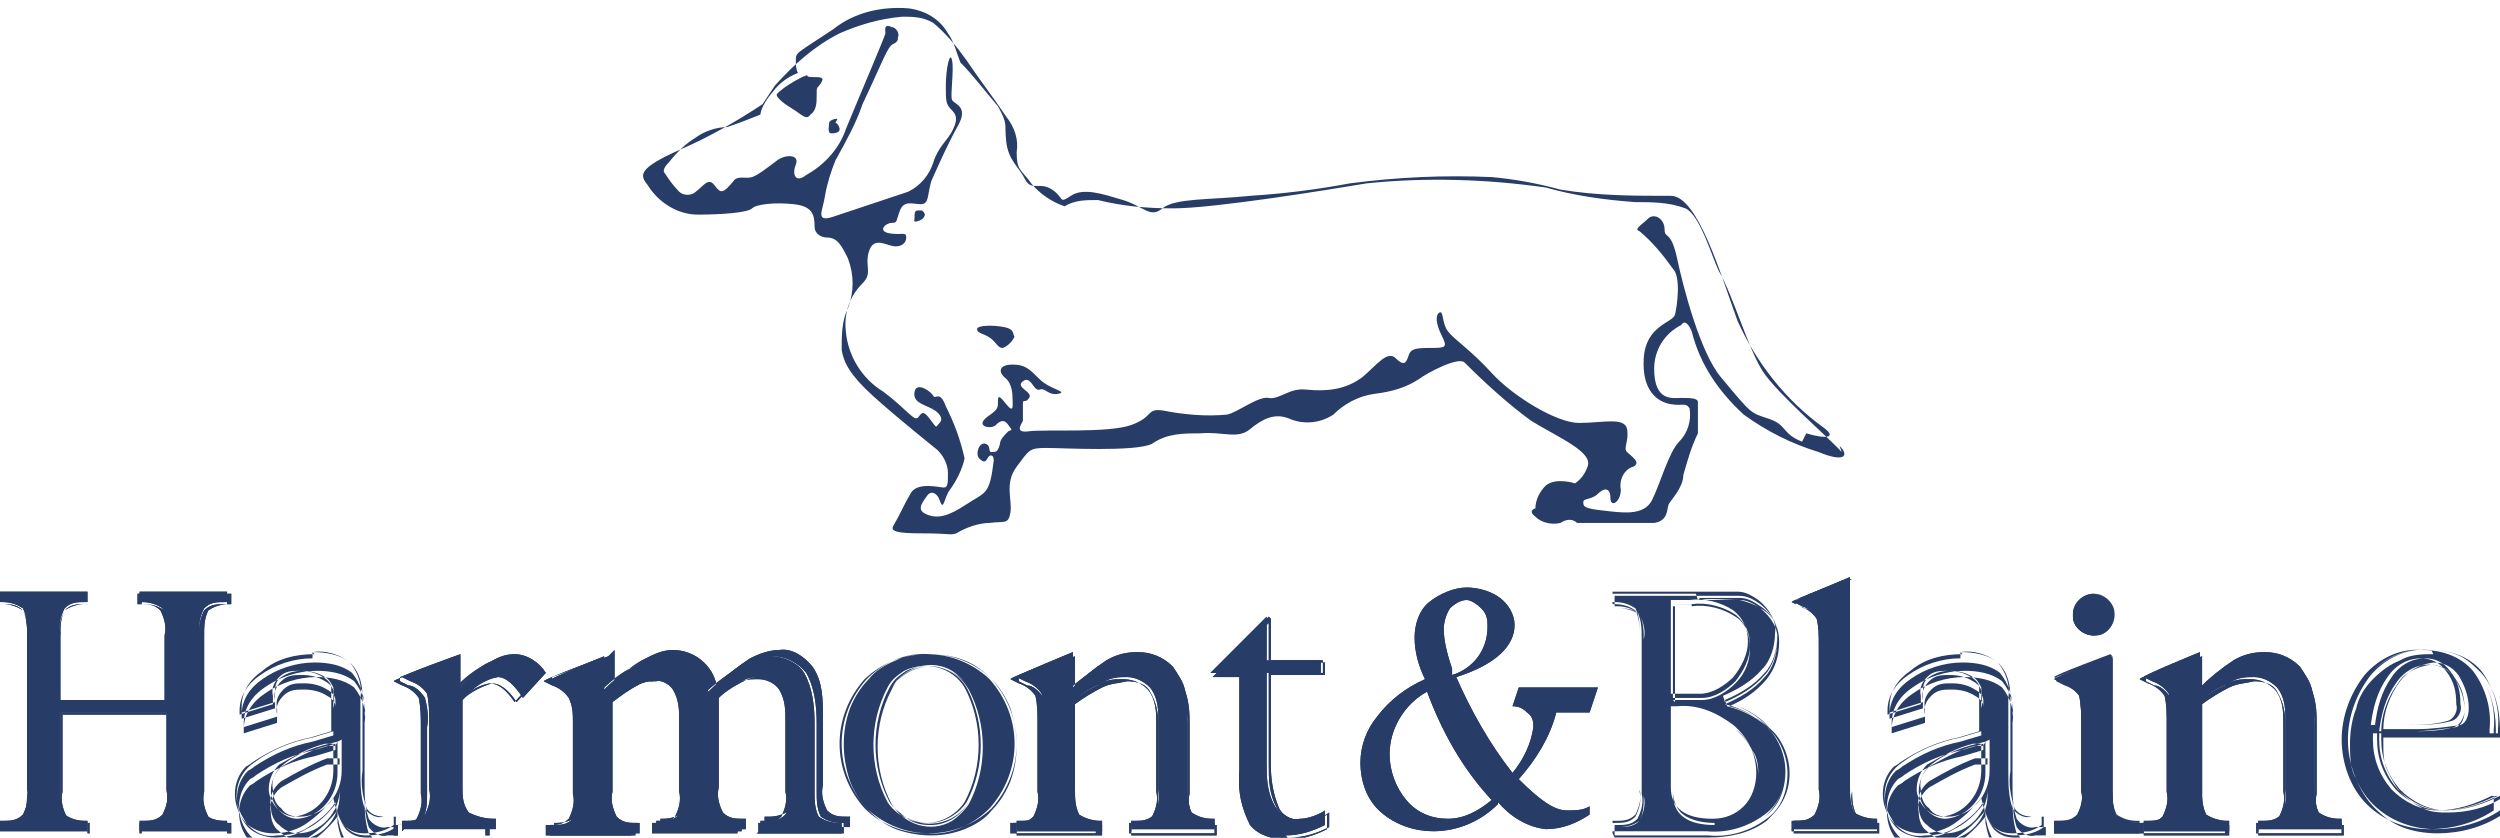 <?xml version="1.0" encoding="UTF-8"?> <svg xmlns="http://www.w3.org/2000/svg" id="Capa_2" data-name="Capa 2" viewBox="0 0 120 40.2"><defs><style> .cls-1, .cls-2 { fill: #273c66; } .cls-2 { fill-rule: evenodd; } </style></defs><g id="Capa_1-2" data-name="Capa 1"><g><path id="Trazado_641" data-name="Trazado 641" class="cls-1" d="m6.7,39.9v-.5h.1c.4,0,.7,0,1-.3.2-.4.3-.8.2-1.2v-3.7H2.9v3.7c0,.4,0,.8.2,1.2.3.2.6.3,1,.3h.1v.5H0v-.5h.1c.4,0,.7,0,1-.3.2-.4.3-.8.2-1.2v-7.5c0-.4,0-.8-.2-1.2-.3-.2-.6-.3-1-.3H0v-.5h4.2v.5h-.1c-.4,0-.7,0-1,.3-.2.4-.3.8-.2,1.2v3.2h5.1v-3.2c0-.4,0-.8-.2-1.2-.3-.2-.6-.3-1-.3h-.1v-.5h4.2v.5h-.1c-.4,0-.7,0-1,.3-.2.4-.3.8-.2,1.2v7.5c0,.4,0,.8.2,1.2.3.2.6.3,1,.3h.1v.5h-4.2Z"></path><path id="Trazado_642" data-name="Trazado 642" class="cls-1" d="m10.9,28.5h-4.3v.5h.1c.4,0,.7,0,1,.3.2.4.3.8.2,1.2v3.2H2.9v-3.2c0-.4,0-.8.2-1.2.3-.2.6-.3,1-.3h.1v-.5H0v.5h.1c.4,0,.7,0,1,.3.2.4.3.8.2,1.2v7.5c0,.4,0,.8-.2,1.2-.3.2-.6.3-1,.3H0v.5h4.3v-.5h-.1c-.4,0-.7,0-1-.3-.2-.4-.3-.8-.2-1.2v-3.7h5.1v3.7c0,.4,0,.8-.2,1.2-.3.2-.6.3-1,.3h-.1v.5h4.3v-.5h-.1c-.4,0-.7,0-1-.3-.2-.4-.3-.8-.2-1.2v-7.5c0-.4,0-.8.2-1.2.3-.2.6-.3,1-.3h.1v-.5h0Zm0,0v.5h-.1c-.4,0-.7,0-1,.3-.2.4-.3.8-.2,1.2v7.5c0,.4,0,.8.2,1.2.3.2.7.3,1,.3h.1v.5h-4.2v-.5h.1c.4,0,.7,0,1-.3.2-.4.3-.8.2-1.2v-3.8H2.9v3.8c0,.4,0,.8.2,1.2.3.2.6.3,1,.3h.1v.5H0v-.5h.1c.4,0,.7,0,1-.3.2-.4.3-.8.2-1.2v-7.5c0-.4,0-.8-.2-1.2-.3-.2-.6-.3-1-.3H0v-.5h4.2v.5h-.1c-.4,0-.7,0-1,.3-.2.4-.3.8-.2,1.2v3.2h5.2v-3.2c0-.4,0-.8-.2-1.2-.3-.2-.6-.3-1-.3h-.1v-.5h4.2Z"></path><path id="Trazado_643" data-name="Trazado 643" class="cls-1" d="m6.7,39.9v-.5h.1c.4,0,.7,0,1-.3.2-.4.3-.8.2-1.2v-3.7H2.9v3.7c0,.4,0,.8.2,1.2.3.2.6.3,1,.3h.1v.5H0v-.5h.1c.4,0,.7,0,1-.3.2-.4.3-.8.2-1.2v-7.5c0-.4,0-.8-.2-1.2-.3-.2-.6-.3-1-.3H0v-.5h4.2v.5h-.1c-.4,0-.7,0-1,.3-.2.4-.3.8-.2,1.2v3.2h5.1v-3.2c0-.4,0-.8-.2-1.2-.3-.2-.6-.3-1-.3h-.1v-.5h4.2v.5h-.1c-.4,0-.7,0-1,.3-.2.4-.3.8-.2,1.2v7.5c0,.4,0,.8.2,1.2.3.2.6.3,1,.3h.1v.5h-4.2Z"></path><path id="Trazado_644" data-name="Trazado 644" class="cls-1" d="m10.9,28.5h-4.3v.5h.1c.4,0,.7,0,1,.3.2.4.3.8.2,1.2v3.2H2.9v-3.2c0-.4,0-.8.2-1.2.3-.2.6-.3,1-.3h.1v-.5H0v.5h.1c.4,0,.7,0,1,.3.2.4.3.8.2,1.2v7.5c0,.4,0,.8-.2,1.2-.3.2-.6.3-1,.3H0v.5h4.3v-.5h-.1c-.4,0-.7,0-1-.3-.2-.4-.3-.8-.2-1.2v-3.7h5.1v3.7c0,.4,0,.8-.2,1.2-.3.2-.6.3-1,.3h-.1v.5h4.3v-.5h-.1c-.4,0-.7,0-1-.3-.2-.4-.3-.8-.2-1.2v-7.5c0-.4,0-.8.2-1.2.3-.2.6-.3,1-.3h.1v-.5h0Zm0,0v.5h-.1c-.4,0-.7,0-1,.3-.2.4-.3.8-.2,1.2v7.5c0,.4,0,.8.2,1.2.3.2.7.3,1,.3h.1v.5h-4.2v-.5h.1c.4,0,.7,0,1-.3.2-.4.3-.8.2-1.2v-3.8H2.9v3.8c0,.4,0,.8.2,1.2.3.2.6.3,1,.3h.1v.5H0v-.5h.1c.4,0,.7,0,1-.3.2-.4.3-.8.2-1.2v-7.5c0-.4,0-.8-.2-1.2-.3-.2-.6-.3-1-.3H0v-.5h4.2v.5h-.1c-.4,0-.7,0-1,.3-.2.4-.3.8-.2,1.2v3.2h5.2v-3.2c0-.4,0-.8-.2-1.2-.3-.2-.6-.3-1-.3h-.1v-.5h4.2Z"></path><path id="Trazado_645" data-name="Trazado 645" class="cls-2" d="m16.2,35.6h0s-.4.1-.4.1c-.8.2-1.6.5-2.2,1-.4.3-.6.8-.5,1.2,0,.3.1.7.4.9.2.3.5.4.9.4,1.1,0,2-1,2-2.2,0,0,0,0,0,0v-1.5h0Zm0,0v1.5c0,1.1-.8,2.1-1.9,2.2,0,0,0,0,0,0-.3,0-.6-.1-.9-.4-.2-.2-.4-.6-.4-.9,0-.5.2-.9.5-1.2.7-.4,1.4-.8,2.2-1h.4Zm-2,3.6c-.3,0-.6-.1-.9-.4-.2-.2-.4-.6-.4-.9,0-.5.2-.9.5-1.2.7-.4,1.4-.8,2.2-1h.4c0-.1,0,1.3,0,1.3,0,1.1-.8,2.1-1.9,2.2,0,0,0,0,0,0m1-7.8h0c-.9,0-1.8.2-2.5.8-.6.4-1,1-1,1.7v.3h0s1.6-.5,1.6-.5h0v-.4c0-.3,0-.6.3-.8.3-.2.6-.3,1-.3.4,0,.8.1,1.1.3.2.1.3.3.4.5,0,.3.1.7,0,1v1.1l-1,.3c-1,.2-2,.6-2.8,1.2-.9.6-1.1,1.8-.5,2.7,0,0,.1.2.2.3.4.4.8.6,1.4.5.5,0,1.1-.1,1.5-.4.5-.3,1-.7,1.3-1.2,0,.4.2.9.5,1.2.3.3.6.4,1,.4.5,0,1-.1,1.4-.4h0v-.5h0c-.2,0-.3,0-.5,0-.4,0-.7-.1-.9-.4-.2-.6-.3-1.2-.2-1.8v-3.5c0-.6-.1-1.2-.6-1.7-.5-.4-1.2-.6-1.8-.5m0,0c.6,0,1.3.1,1.8.5.4.5.6,1.1.5,1.7v3.5c0,.6,0,1.2.2,1.8.2.3.6.5.9.4.2,0,.3,0,.5,0v.4c-.4.3-.9.4-1.4.4-.4,0-.7-.1-1-.4-.3-.4-.4-.8-.5-1.3-.4.5-.8.9-1.4,1.3-.5.3-1,.4-1.5.4-.5,0-1-.2-1.3-.5-.7-.8-.7-2,0-2.7,0,0,.2-.1.3-.2.9-.6,1.8-1,2.8-1.2l1-.3v-1.1c0-.4,0-.7,0-1,0-.2-.2-.4-.4-.5-.3-.2-.7-.3-1.1-.3-.4,0-.7,0-1,.3-.2.2-.4.5-.3.9v.4l-1.6.5v-.2c0-.7.4-1.3,1-1.7.7-.5,1.6-.8,2.5-.8m2.6,8.6c-.4,0-.7-.1-1-.4-.3-.4-.4-.8-.5-1.2-.4.5-.8.9-1.4,1.2-.5.3-1,.4-1.5.4-.5,0-1-.2-1.3-.5-.7-.8-.7-2,0-2.7,0,0,.2-.1.3-.2.9-.6,1.8-1,2.8-1.2l1-.3v-1.1c0-.4,0-.7,0-1,0-.2-.2-.4-.4-.5-.3-.2-.7-.3-1.1-.3-.4,0-.7,0-1,.3-.2.2-.4.5-.3.9v.4l-1.6.5v-.2c0-.7.4-1.3,1-1.7.7-.5,1.6-.8,2.5-.8.6,0,1.3.1,1.8.5.4.5.6,1.1.6,1.7v3.5c0,.6,0,1.2.2,1.8.2.3.6.5.9.4.2,0,.3,0,.5,0h0v.5h0c-.4.3-.9.4-1.4.4m-1.5-1.7h0c-.4.5-.8.9-1.4,1.3-.5.3-1,.4-1.5.4-.5,0-1-.2-1.3-.5-.7-.8-.7-2,0-2.7,0,0,.2-.1.3-.2.9-.6,1.8-1,2.8-1.2l1-.3v-1.1c0-.4,0-.7,0-1,0-.2-.2-.4-.4-.5-.3-.2-.7-.3-1.1-.3-.4,0-.7,0-1,.3-.2.2-.4.5-.3.9v.4l-1.6.5v-.2c0-.7.4-1.3,1-1.7.7-.5,1.6-.8,2.5-.8.6,0,1.3.1,1.8.5.4.5.6,1.1.5,1.7v3.5c0,.6,0,1.2.2,1.8.2.3.6.5.9.4.2,0,.3,0,.5,0v.4c-.4.3-.9.4-1.4.4-.4,0-.7-.1-1-.4-.3-.4-.4-.8-.5-1.3m-.1-2.8h-.4c-.8.3-1.5.7-2.2,1.1-.4.3-.6.8-.5,1.2,0,.3.1.7.4.9.2.2.5.4.9.4,1.1,0,2-1,2-2.1,0,0,0,0,0,0v-1.5Zm.1,2.8h0c-.4.5-.8.9-1.4,1.3-.5.3-1,.4-1.5.4-.5,0-1-.2-1.3-.5-.7-.8-.7-2,0-2.7,0,0,.2-.1.3-.2.9-.6,1.8-1,2.8-1.2l1-.3v-1.1c0-.4,0-.7,0-1,0-.2-.2-.4-.4-.5-.3-.2-.7-.3-1.1-.3-.4,0-.7,0-1,.3-.2.2-.4.5-.3.9v.4l-1.6.5v-.2c0-.7.4-1.3,1-1.7.7-.5,1.6-.8,2.5-.8.6,0,1.3.1,1.8.5.4.5.6,1.1.5,1.7v3.5c0,.6,0,1.2.2,1.8.2.3.6.5.9.4.2,0,.3,0,.5,0v.4c-.4.3-.9.4-1.4.4-.4,0-.7-.1-1-.4-.3-.4-.4-.8-.5-1.3m-.1-2.8h-.4c-.8.3-1.5.7-2.2,1.1-.4.3-.6.8-.5,1.2,0,.3.1.7.4.9.2.2.5.4.9.4,1.1,0,2-1,2-2.1,0,0,0,0,0,0v-1.5Z"></path><path id="Trazado_646" data-name="Trazado 646" class="cls-1" d="m19.3,39.9v-.5h.1c.4,0,.7,0,1-.3.2-.4.3-.8.2-1.2v-3.2c0-.5,0-.9-.1-1.4-.2-.3-.5-.5-.8-.6l-.4-.2h0c0-.1,2.8-1.1,2.8-1.1v1.6c.4-.5.9-.9,1.4-1.2.3-.2.7-.4,1.2-.4.6,0,1.2.4,1.5.9h0s-1.1,1.2-1.1,1.2h0c-.4-.6-.8-1-1.2-1-.6.1-1.2.5-1.6,1,0,0,0,0-.1.1v4.2c0,.4,0,.8.3,1.2.4.2.8.3,1.2.3h.1v.5h-4.4Z"></path><path id="Trazado_647" data-name="Trazado 647" class="cls-1" d="m24.6,31.5h0c-.4,0-.8.2-1.2.4-.5.3-1,.7-1.4,1.2v-1.6h0s-2.8,1-2.8,1h0c0,.1,0,.2,0,.2l.4.2c.3,0,.6.3.8.6.1.4.2.9.1,1.4v3.2c0,.4,0,.8-.2,1.2-.3.2-.7.3-1,.3h-.2v.5h4.4v-.5h-.1c-.4,0-.8,0-1.2-.3-.2-.3-.3-.8-.3-1.2v-4.2c0,0,.1-.1.1-.1h0c.4-.5,1-.8,1.6-1,.4,0,.8.3,1.2.9h0s0,0,0,0l1.1-1.2h0s0,0,0,0c-.3-.6-.9-.9-1.6-.9m0,0c.6,0,1.2.4,1.5.9l-1.1,1.2c-.4-.6-.8-.9-1.2-.9-.6.1-1.2.5-1.6,1,0,0,0,0-.2.1v4.2c0,.4,0,.8.3,1.2.4.2.8.3,1.2.3h.1v.5h-4.4v-.5h.1c.4,0,.7,0,1-.3.2-.4.3-.8.2-1.2v-3.2c0-.5,0-.9-.1-1.4-.2-.3-.5-.5-.8-.6l-.4-.2h0c0-.1,2.8-1.1,2.8-1.1v1.6c.4-.5.9-.9,1.4-1.2.3-.2.7-.4,1.2-.4"></path><path id="Trazado_648" data-name="Trazado 648" class="cls-1" d="m19.3,39.9v-.5h.1c.4,0,.7,0,1-.3.2-.4.3-.8.2-1.2v-3.2c0-.5,0-.9-.1-1.4-.2-.3-.5-.5-.8-.6l-.4-.2h0c0-.1,2.8-1.1,2.8-1.1v1.6c.4-.5.9-.9,1.4-1.2.3-.2.7-.4,1.2-.4.6,0,1.2.4,1.5.9h0s-1.1,1.2-1.1,1.2h0c-.4-.6-.8-1-1.2-1-.6.1-1.2.5-1.6,1,0,0,0,0-.1.1v4.2c0,.4,0,.8.3,1.2.4.2.8.3,1.2.3h.1v.5h-4.4Z"></path><path id="Trazado_649" data-name="Trazado 649" class="cls-1" d="m24.6,31.5h0c-.4,0-.8.2-1.2.4-.5.3-1,.7-1.4,1.2v-1.6h0s-2.8,1-2.8,1h0c0,.1,0,.2,0,.2l.4.2c.3,0,.6.3.8.6.1.4.2.9.1,1.4v3.2c0,.4,0,.8-.2,1.2-.3.2-.7.3-1,.3h-.2v.5h4.4v-.5h-.1c-.4,0-.8,0-1.2-.3-.2-.3-.3-.8-.3-1.2v-4.2c0,0,.1-.1.1-.1h0c.4-.5,1-.8,1.6-1,.4,0,.8.3,1.2.9h0s0,0,0,0l1.1-1.2h0s0,0,0,0c-.3-.6-.9-.9-1.6-.9m0,0c.6,0,1.2.4,1.5.9l-1.1,1.2c-.4-.6-.8-.9-1.2-.9-.6.1-1.2.5-1.6,1,0,0,0,0-.2.1v4.2c0,.4,0,.8.3,1.2.4.2.8.3,1.2.3h.1v.5h-4.4v-.5h.1c.4,0,.7,0,1-.3.2-.4.3-.8.2-1.2v-3.2c0-.5,0-.9-.1-1.4-.2-.3-.5-.5-.8-.6l-.4-.2h0c0-.1,2.8-1.1,2.8-1.1v1.6c.4-.5.9-.9,1.4-1.2.3-.2.7-.4,1.2-.4"></path><path id="Trazado_650" data-name="Trazado 650" class="cls-1" d="m36.5,39.9v-.5h.2c.4,0,.7,0,1-.3.2-.4.3-.8.2-1.2v-3.4c0-.5,0-1-.3-1.5-.2-.3-.6-.5-1-.5-.4,0-.8,0-1.1.3-.4.2-.8.5-1.2.8v4.3c0,.4,0,.8.2,1.2.3.2.7.3,1,.3h.1v.5h-4.1v-.5h.1c.4,0,.7,0,1-.3.2-.4.3-.8.2-1.2v-3.4c0-.5,0-1-.3-1.4-.2-.3-.6-.5-1-.4-.4,0-.7,0-1.1.3-.4.2-.9.5-1.2.8v4.3c0,.4,0,.8.2,1.2.3.2.7.3,1,.3h.1v.5h-4.1v-.5h.1c.4,0,.7,0,1-.3.2-.4.3-.8.2-1.2v-3.4c0-.4,0-.8-.2-1.2-.2-.3-.5-.5-.8-.6l-.4-.2h0c0-.1,2.7-1.2,2.7-1.2v1.6c.5-.5,1-.9,1.6-1.2.4-.2.8-.4,1.3-.4,1,0,1.9.7,2.1,1.7.5-.5,1-.9,1.6-1.3.4-.3.9-.4,1.4-.4.6,0,1.3.3,1.6.8.4.7.5,1.6.5,2.4v3.3c0,.4,0,.8.2,1.2.3.2.6.3,1,.3h.1v.5h-4.1Z"></path><path id="Trazado_651" data-name="Trazado 651" class="cls-1" d="m29.2,31.5h0s-2.7,1-2.7,1h0c0,.1,0,.2,0,.2l.4.2c.3,0,.6.3.8.5.1.4.2.8.2,1.2v3.4c0,.4,0,.8-.2,1.2-.3.2-.6.3-1,.3h-.1v.5h4.1v-.5h-.1c-.4,0-.7,0-1-.3-.2-.4-.3-.8-.2-1.2v-4.3c.4-.3.8-.6,1.2-.8.3-.2.7-.2,1.1-.3.4,0,.8.1,1,.4.2.4.3.9.3,1.4v3.4c0,.4,0,.8-.2,1.2-.3.2-.6.3-1,.3h-.1v.5h4.1v-.5h-.1c-.4,0-.7,0-1-.3-.2-.4-.3-.8-.2-1.2v-4.3c.3-.3.7-.6,1.2-.8.3-.2.7-.2,1.1-.3.4,0,.8.1,1,.5.2.4.4.9.3,1.4v3.4c0,.4,0,.8-.2,1.2-.3.2-.6.3-1,.3h-.2v.5h4.1v-.5h-.1c-.4,0-.7,0-1-.3-.2-.4-.3-.8-.2-1.2v-3.3c0-.8,0-1.7-.5-2.4-.4-.5-1-.9-1.6-.8-.5,0-1,.2-1.4.4-.6.4-1.1.8-1.6,1.3-.2-1-1.1-1.7-2.1-1.7-.5,0-.9.2-1.3.4-.6.3-1.1.7-1.5,1.2v-1.6h0Zm7.9,0c.6,0,1.2.3,1.6.8.4.7.5,1.6.5,2.4v3.3c0,.4,0,.8.2,1.2.3.2.6.3,1,.3h.1v.5h-4.1v-.5h.1c.4,0,.7,0,1-.3.2-.4.3-.8.2-1.2v-3.4c0-.5,0-1-.3-1.5-.2-.3-.6-.5-1-.5-.4,0-.8,0-1.1.3-.4.2-.8.5-1.2.8v4.3c0,.4,0,.8.2,1.2.3.2.7.3,1,.3h.1v.5h-4.1v-.5h.1c.4,0,.7,0,1-.3.2-.4.3-.8.2-1.2v-3.4c0-.5,0-1-.3-1.5-.2-.3-.6-.5-1-.4-.4,0-.7,0-1.1.3-.4.2-.9.5-1.2.8v4.3c0,.4,0,.8.2,1.2.3.2.7.3,1,.3h.1v.5h-4.1v-.5h.1c.4,0,.7,0,1-.3.2-.4.3-.8.2-1.2v-3.4c0-.4,0-.8-.2-1.2-.2-.3-.5-.5-.8-.6l-.4-.2h0c0-.1,2.7-1.1,2.7-1.1v1.6c.5-.5,1-.9,1.6-1.2.4-.2.8-.4,1.3-.4,1,0,1.9.7,2.1,1.7.5-.5,1.1-.9,1.7-1.3.4-.3.9-.4,1.4-.4"></path><path id="Trazado_652" data-name="Trazado 652" class="cls-1" d="m36.5,39.9v-.5h.2c.4,0,.7,0,1-.3.2-.4.3-.8.2-1.2v-3.4c0-.5,0-1-.3-1.5-.2-.3-.6-.5-1-.5-.4,0-.8,0-1.1.3-.4.2-.8.5-1.2.8v4.3c0,.4,0,.8.2,1.2.3.2.7.3,1,.3h.1v.5h-4.1v-.5h.1c.4,0,.7,0,1-.3.2-.4.3-.8.2-1.2v-3.4c0-.5,0-1-.3-1.4-.2-.3-.6-.5-1-.4-.4,0-.7,0-1.1.3-.4.2-.9.5-1.2.8v4.3c0,.4,0,.8.2,1.2.3.2.7.3,1,.3h.1v.5h-4.1v-.5h.1c.4,0,.7,0,1-.3.2-.4.3-.8.2-1.2v-3.4c0-.4,0-.8-.2-1.2-.2-.3-.5-.5-.8-.6l-.4-.2h0c0-.1,2.7-1.2,2.7-1.2v1.6c.5-.5,1-.9,1.6-1.2.4-.2.8-.4,1.3-.4,1,0,1.9.7,2.1,1.7.5-.5,1-.9,1.6-1.3.4-.3.9-.4,1.4-.4.6,0,1.3.3,1.6.8.4.7.5,1.6.5,2.4v3.3c0,.4,0,.8.2,1.2.3.2.6.3,1,.3h.1v.5h-4.1Z"></path><path id="Trazado_653" data-name="Trazado 653" class="cls-1" d="m29.2,31.5h0s-2.7,1-2.7,1h0c0,.1,0,.2,0,.2l.4.2c.3,0,.6.3.8.5.1.4.2.8.2,1.2v3.4c0,.4,0,.8-.2,1.2-.3.2-.6.3-1,.3h-.1v.5h4.1v-.5h-.1c-.4,0-.7,0-1-.3-.2-.4-.3-.8-.2-1.2v-4.3c.4-.3.8-.6,1.2-.8.3-.2.7-.2,1.1-.3.4,0,.8.1,1,.4.2.4.3.9.3,1.4v3.4c0,.4,0,.8-.2,1.2-.3.2-.6.3-1,.3h-.1v.5h4.1v-.5h-.1c-.4,0-.7,0-1-.3-.2-.4-.3-.8-.2-1.2v-4.3c.3-.3.7-.6,1.2-.8.3-.2.7-.2,1.1-.3.4,0,.8.1,1,.5.2.4.4.9.3,1.4v3.4c0,.4,0,.8-.2,1.2-.3.2-.6.3-1,.3h-.2v.5h4.1v-.5h-.1c-.4,0-.7,0-1-.3-.2-.4-.3-.8-.2-1.2v-3.3c0-.8,0-1.7-.5-2.4-.4-.5-1-.9-1.6-.8-.5,0-1,.2-1.4.4-.6.4-1.1.8-1.6,1.3-.2-1-1.1-1.7-2.1-1.7-.5,0-.9.2-1.3.4-.6.3-1.1.7-1.5,1.2v-1.6h0Zm7.9,0c.6,0,1.2.3,1.6.8.4.7.5,1.6.5,2.4v3.3c0,.4,0,.8.2,1.2.3.2.6.3,1,.3h.1v.5h-4.1v-.5h.1c.4,0,.7,0,1-.3.2-.4.3-.8.2-1.2v-3.4c0-.5,0-1-.3-1.5-.2-.3-.6-.5-1-.5-.4,0-.8,0-1.1.3-.4.2-.8.5-1.2.8v4.3c0,.4,0,.8.2,1.2.3.2.7.3,1,.3h.1v.5h-4.1v-.5h.1c.4,0,.7,0,1-.3.2-.4.3-.8.2-1.2v-3.4c0-.5,0-1-.3-1.5-.2-.3-.6-.5-1-.4-.4,0-.7,0-1.1.3-.4.2-.9.5-1.2.8v4.3c0,.4,0,.8.2,1.2.3.2.7.3,1,.3h.1v.5h-4.1v-.5h.1c.4,0,.7,0,1-.3.2-.4.3-.8.2-1.2v-3.4c0-.4,0-.8-.2-1.2-.2-.3-.5-.5-.8-.6l-.4-.2h0c0-.1,2.7-1.1,2.7-1.1v1.6c.5-.5,1-.9,1.6-1.2.4-.2.8-.4,1.3-.4,1,0,1.9.7,2.1,1.7.5-.5,1.1-.9,1.7-1.3.4-.3.9-.4,1.4-.4"></path><path id="Trazado_654" data-name="Trazado 654" class="cls-2" d="m44.6,32h0c-.8,0-1.5.4-1.8,1.1-.9,1.7-.9,3.8,0,5.5.6,1,1.9,1.4,2.9.8.3-.2.6-.5.8-.8.9-1.7.9-3.8,0-5.5-.4-.7-1.1-1.1-1.8-1.1m0,0c.7,0,1.4.4,1.8,1,.9,1.7.9,3.8,0,5.5-.6,1-1.9,1.3-2.9.8-.3-.2-.6-.4-.8-.8-.9-1.7-.9-3.8,0-5.5.4-.6,1.1-1,1.8-1m0,7.6c-.8,0-1.4-.4-1.8-1.1-.9-1.7-.9-3.8,0-5.5.6-1,1.9-1.4,2.9-.8.3.2.6.5.8.8.9,1.7.9,3.8,0,5.5-.4.7-1.1,1.1-1.8,1.1m0-8.2h0c-.6,0-1.1,0-1.7.3-.5.2-1,.5-1.3.9-.4.4-.7.9-.9,1.4-.4,1.1-.4,2.3,0,3.5.2.5.5,1,.9,1.4.4.4.8.7,1.3.9,1.1.4,2.3.4,3.3,0,.5-.2,1-.5,1.3-.9.4-.4.7-.9.9-1.4.4-1.1.4-2.3,0-3.5-.2-.5-.5-1-.9-1.4-.4-.4-.8-.7-1.3-.9-.5-.2-1.1-.3-1.7-.3m0,0c1.1,0,2.2.4,3,1.2,1.6,1.8,1.6,4.4,0,6.2-1.7,1.6-4.3,1.6-6,0-1.6-1.8-1.6-4.4,0-6.2.8-.8,1.9-1.3,3-1.2m0,8.6c-1.1,0-2.2-.4-3-1.2-1.6-1.8-1.6-4.4,0-6.2,1.7-1.6,4.3-1.6,6,0,1.6,1.8,1.6,4.4,0,6.2-.8.8-1.9,1.3-3,1.2m0,0h0c-1.1,0-2.2-.4-3-1.2-1.6-1.8-1.6-4.4,0-6.2,1.7-1.6,4.3-1.6,6,0,1.6,1.8,1.6,4.4,0,6.2-.8.8-1.9,1.3-3,1.2m0-.5c.7,0,1.4-.4,1.8-1,.9-1.7.9-3.8,0-5.5-.6-1-1.9-1.3-2.9-.8-.3.2-.6.4-.8.8-.9,1.7-.9,3.8,0,5.5.4.6,1.1,1,1.8,1m0,.5h0c-1.1,0-2.2-.4-3-1.2-1.6-1.8-1.6-4.4,0-6.2,1.7-1.6,4.3-1.6,6,0,1.6,1.8,1.6,4.4,0,6.2-.8.8-1.9,1.3-3,1.2m0-.5c.7,0,1.4-.4,1.8-1,.9-1.7.9-3.8,0-5.5-.6-1-1.9-1.3-2.9-.8-.3.2-.6.4-.8.8-.9,1.7-.9,3.8,0,5.5.4.6,1.1,1,1.8,1"></path><path id="Trazado_655" data-name="Trazado 655" class="cls-1" d="m54.3,39.9v-.5h.1c.4,0,.7,0,1-.3.2-.4.3-.8.2-1.2v-3.3c0-.5,0-1.1-.4-1.6-.3-.3-.7-.5-1.1-.5-.4,0-.8,0-1.2.3-.5.2-.9.4-1.3.8v4.3c0,.4,0,.8.2,1.2.3.2.7.3,1,.3h.1v.5h-4.1v-.5h.1c.4,0,.7,0,1-.3.2-.4.3-.8.2-1.2v-3.3c0-.4,0-.9-.1-1.3-.2-.3-.5-.5-.8-.6l-.4-.2h0c0-.1,2.7-1.2,2.7-1.2v1.7c.5-.5,1-.9,1.6-1.3.5-.3,1-.4,1.5-.4.6,0,1.2.2,1.7.7.5.7.8,1.6.7,2.5v3.3c0,.4,0,.8.2,1.2.3.2.6.3,1,.3h.1v.5h-4.1Z"></path><path id="Trazado_656" data-name="Trazado 656" class="cls-1" d="m51.6,31.5h0s-2.7,1-2.7,1h0c0,.1,0,.2,0,.2l.4.2c.3,0,.6.3.8.6.1.4.2.9.1,1.3v3.3c0,.4,0,.8-.2,1.2-.3.2-.6.3-1,.3h-.2v.5h4.1v-.5h-.1c-.4,0-.7,0-1-.3-.2-.4-.3-.8-.2-1.2v-4.3c.4-.3.9-.6,1.3-.8.4-.2.8-.2,1.2-.3.4,0,.9.1,1.1.5.3.5.4,1,.4,1.6v3.3c0,.4,0,.8-.2,1.2-.3.2-.6.3-1,.3h-.1v.5h4.1v-.5h-.1c-.4,0-.7,0-1-.3-.2-.4-.3-.8-.2-1.2v-3.3c0-.5,0-1-.2-1.6-.2-1-1.1-1.7-2.2-1.7-.5,0-1,.2-1.5.4-.6.3-1.1.8-1.6,1.2v-1.7h0Zm3.1,0c.6,0,1.2.2,1.6.7.5.7.8,1.6.7,2.5v3.3c0,.4,0,.8.2,1.2.3.2.7.3,1,.3h.1v.5h-4.1v-.5h.1c.4,0,.7,0,1-.3.2-.4.3-.8.2-1.2v-3.3c0-.5,0-1.1-.4-1.6-.3-.3-.7-.5-1.2-.5-.4,0-.8,0-1.2.3-.5.2-.9.5-1.3.8v4.3c0,.4,0,.8.2,1.2.3.2.7.3,1,.3h0v.5h-4.1v-.5h.1c.4,0,.7,0,1-.3.2-.4.3-.8.2-1.2v-3.3c0-.4,0-.9-.1-1.3-.2-.3-.5-.5-.8-.6l-.4-.2h0c0-.1,2.7-1.1,2.7-1.1v1.7c.5-.5,1.1-.9,1.7-1.3.5-.3,1-.4,1.5-.4"></path><path id="Trazado_657" data-name="Trazado 657" class="cls-1" d="m54.3,39.9v-.5h.1c.4,0,.7,0,1-.3.2-.4.3-.8.2-1.2v-3.3c0-.5,0-1.1-.4-1.6-.3-.3-.7-.5-1.1-.5-.4,0-.8,0-1.2.3-.5.2-.9.4-1.3.8v4.3c0,.4,0,.8.2,1.2.3.2.7.3,1,.3h.1v.5h-4.1v-.5h.1c.4,0,.7,0,1-.3.2-.4.3-.8.2-1.2v-3.3c0-.4,0-.9-.1-1.3-.2-.3-.5-.5-.8-.6l-.4-.2h0c0-.1,2.7-1.2,2.7-1.2v1.7c.5-.5,1-.9,1.6-1.3.5-.3,1-.4,1.5-.4.6,0,1.2.2,1.7.7.5.7.8,1.6.7,2.5v3.3c0,.4,0,.8.2,1.2.3.2.6.3,1,.3h.1v.5h-4.1Z"></path><path id="Trazado_658" data-name="Trazado 658" class="cls-1" d="m51.6,31.5h0s-2.7,1-2.7,1h0c0,.1,0,.2,0,.2l.4.2c.3,0,.6.3.8.6.1.4.2.9.1,1.3v3.3c0,.4,0,.8-.2,1.2-.3.2-.6.3-1,.3h-.2v.5h4.1v-.5h-.1c-.4,0-.7,0-1-.3-.2-.4-.3-.8-.2-1.2v-4.3c.4-.3.9-.6,1.3-.8.4-.2.8-.2,1.2-.3.4,0,.9.1,1.1.5.3.5.4,1,.4,1.6v3.3c0,.4,0,.8-.2,1.2-.3.2-.6.3-1,.3h-.1v.5h4.1v-.5h-.1c-.4,0-.7,0-1-.3-.2-.4-.3-.8-.2-1.2v-3.3c0-.5,0-1-.2-1.6-.2-1-1.1-1.7-2.2-1.7-.5,0-1,.2-1.5.4-.6.3-1.1.8-1.6,1.2v-1.7h0Zm3.1,0c.6,0,1.2.2,1.6.7.5.7.8,1.6.7,2.5v3.3c0,.4,0,.8.2,1.2.3.2.7.3,1,.3h.1v.5h-4.1v-.5h.1c.4,0,.7,0,1-.3.2-.4.3-.8.2-1.2v-3.3c0-.5,0-1.1-.4-1.6-.3-.3-.7-.5-1.2-.5-.4,0-.8,0-1.2.3-.5.2-.9.5-1.3.8v4.3c0,.4,0,.8.2,1.2.3.2.7.3,1,.3h0v.5h-4.1v-.5h.1c.4,0,.7,0,1-.3.2-.4.3-.8.2-1.2v-3.3c0-.4,0-.9-.1-1.3-.2-.3-.5-.5-.8-.6l-.4-.2h0c0-.1,2.7-1.1,2.7-1.1v1.7c.5-.5,1.1-.9,1.7-1.3.5-.3,1-.4,1.5-.4"></path><path id="Trazado_659" data-name="Trazado 659" class="cls-1" d="m61.8,40.2c-.7,0-1.4-.2-1.8-.8-.4-.8-.6-1.6-.5-2.5v-4.6h-1.4l2.7-2.7v2.1h2.6v.6h-2.6v4.3c0,.7,0,1.4.4,2.1.3.4.7.7,1.2.6.4,0,.9-.2,1.2-.4h0s0,.7,0,.7h0c-.6.3-1.2.5-1.9.5"></path><path id="Trazado_660" data-name="Trazado 660" class="cls-1" d="m60.9,29.6h0s-2.7,2.7-2.7,2.7h0s1.4,0,1.4,0v4.6c0,.9.1,1.8.5,2.5.4.5,1.1.8,1.8.8.7,0,1.3-.2,1.9-.5h0v-.7h0c-.4.3-.8.4-1.2.4-.5,0-1-.2-1.2-.6-.3-.7-.4-1.4-.4-2.1v-4.3h2.6v-.6h-2.6v-2.1h0Zm0,0v2.1h2.6v.6h-2.6v4.4c0,.7,0,1.4.4,2.1.3.4.7.7,1.2.7.4,0,.9-.2,1.2-.4v.7c-.6.3-1.2.5-1.9.5-.7,0-1.4-.2-1.8-.7-.4-.8-.6-1.6-.5-2.5v-4.6h-1.3l2.7-2.6Z"></path><path id="Trazado_661" data-name="Trazado 661" class="cls-1" d="m61.8,40.2c-.7,0-1.4-.2-1.8-.8-.4-.8-.6-1.6-.5-2.5v-4.6h-1.4l2.7-2.7v2.1h2.6v.6h-2.6v4.3c0,.7,0,1.4.4,2.1.3.4.7.7,1.2.6.4,0,.9-.2,1.2-.4h0s0,.7,0,.7h0c-.6.3-1.2.5-1.9.5"></path><path id="Trazado_662" data-name="Trazado 662" class="cls-1" d="m60.9,29.6h0s-2.7,2.7-2.7,2.7h0s1.4,0,1.4,0v4.6c0,.9.1,1.8.5,2.5.4.5,1.1.8,1.8.8.7,0,1.3-.2,1.9-.5h0v-.7h0c-.4.3-.8.4-1.2.4-.5,0-1-.2-1.2-.6-.3-.7-.4-1.4-.4-2.1v-4.3h2.6v-.6h-2.6v-2.1h0Zm0,0v2.1h2.6v.6h-2.6v4.4c0,.7,0,1.4.4,2.1.3.4.7.7,1.2.7.4,0,.9-.2,1.2-.4v.7c-.6.3-1.2.5-1.9.5-.7,0-1.4-.2-1.8-.7-.4-.8-.6-1.6-.5-2.5v-4.6h-1.3l2.7-2.6Z"></path><path id="Trazado_663" data-name="Trazado 663" class="cls-2" d="m80.6,34h-.3v4c0,.4.2.9.5,1.1.4.3,1,.4,1.5.4.6,0,1.1-.2,1.5-.6.4-.4.6-1,.6-1.6,0-.4,0-.9-.3-1.3-.2-.4-.5-.8-.8-1-.8-.6-1.7-1-2.7-.9m0,0c1,0,2,.3,2.7.9.7.6,1.1,1.4,1.1,2.3,0,.6-.2,1.2-.6,1.6-.4.4-.9.6-1.5.6-1.3,0-2-.5-2-1.5v-4h.3Zm1.7,5.5c-1.3,0-2-.5-2-1.5v-4h.3c1,0,2,.3,2.7.9.7.6,1.1,1.4,1.1,2.3,0,.6-.2,1.2-.6,1.6-.4.4-.9.6-1.5.6m-1.1-10.5h-.9v4.6h1.4c.6,0,1.2-.4,1.6-.8.5-.5.7-1.1.7-1.7,0-.6-.2-1.2-.7-1.5-.6-.4-1.4-.6-2.1-.5m0,0c.7,0,1.5.1,2.1.5.5.3.7.9.7,1.5,0,.6-.2,1.3-.7,1.7-.4.5-.9.8-1.6.8h-1.4v-4.5h.8Zm-.8,4.6v-4.6h.8c.7,0,1.5.1,2.1.5.5.3.7.9.7,1.5,0,.6-.2,1.3-.7,1.7-.4.5-.9.8-1.6.8h-1.4Zm1.2-5h-4.1v.5h.2c.3,0,.7,0,1,.3.2.4.3.8.2,1.2v7.5c0,.4,0,.8-.2,1.2-.3.2-.6.3-1,.3h-.2v.5h4.5c1,0,2-.2,2.8-.8.3-.3.6-.6.8-1,.2-.4.3-.8.3-1.3,0-.7-.3-1.5-.8-2-.6-.6-1.3-1-2.1-1.2.7-.3,1.3-.7,1.8-1.3.4-.5.6-1.1.6-1.8,0-.7-.3-1.3-.9-1.6-.3-.2-.6-.3-1-.4-.7,0-1.3-.1-2,0m0,0c.7,0,1.4,0,2,0,.4,0,.7.2,1,.4.5.4.9,1,.8,1.6,0,.6-.2,1.3-.6,1.7-.5.6-1.2,1-1.9,1.3.8.2,1.6.6,2.1,1.2.5.5.8,1.3.8,2,0,.9-.3,1.7-1,2.2-.8.6-1.8.9-2.8.8h-4.5v-.5h.1c.4,0,.7,0,1-.3.2-.4.3-.8.2-1.2v-7.5c0-.4,0-.8-.2-1.2-.3-.2-.6-.3-1-.3h-.1v-.5h4Zm-4,11.4v-.5h.2c.3,0,.7,0,1-.3.2-.4.3-.8.2-1.2v-7.5c0-.4,0-.8-.2-1.2-.3-.2-.6-.3-1-.3h-.2v-.5h4c.7,0,1.4,0,2,0,.4,0,.7.2,1,.4.6.4.9,1,.8,1.6,0,.6-.2,1.3-.6,1.7-.5.6-1.2,1-1.9,1.3.8.2,1.5.6,2.1,1.2.5.5.8,1.3.8,2,0,.9-.3,1.7-1,2.3-.8.6-1.8.9-2.8.8h-4.5Zm5.4-6.3h0c.8.2,1.6.6,2.1,1.2.5.5.8,1.3.8,2,0,.9-.3,1.7-1,2.2-.8.6-1.8.9-2.8.8h-4.5v-.5h.1c.4,0,.7,0,1-.3.2-.4.3-.8.2-1.2v-7.5c0-.4,0-.8-.2-1.2-.3-.2-.6-.3-1-.3h-.1v-.5h4c.7,0,1.4,0,2,0,.4,0,.7.2,1,.4.5.4.9,1,.8,1.6,0,.6-.2,1.3-.6,1.7-.5.6-1.2,1-1.9,1.3m-2.5-4.6h0v4.5h1.4c.6,0,1.2-.4,1.6-.8.4-.5.7-1.1.7-1.7,0-.6-.2-1.1-.7-1.5-.6-.4-1.4-.6-2.1-.5h-.8Zm0,5v4c0,1,.7,1.5,2,1.5.6,0,1.1-.2,1.5-.6.4-.4.6-1,.6-1.6,0-.9-.4-1.7-1.1-2.3-.8-.6-1.7-1-2.7-.9h-.3Zm2.5-.3h0c.8.2,1.6.6,2.1,1.2.5.5.8,1.3.8,2,0,.9-.3,1.7-1,2.2-.8.6-1.8.9-2.8.8h-4.5v-.5h.1c.4,0,.7,0,1-.3.2-.4.3-.8.2-1.2v-7.5c0-.4,0-.8-.2-1.2-.3-.2-.6-.3-1-.3h-.1v-.5h4c.7,0,1.4,0,2,0,.4,0,.7.2,1,.4.5.4.9,1,.8,1.6,0,.6-.2,1.3-.6,1.7-.5.6-1.2,1-1.9,1.3m-2.5-4.6h0v4.5h1.4c.6,0,1.2-.4,1.6-.8.4-.5.7-1.1.7-1.7,0-.6-.2-1.1-.7-1.5-.6-.4-1.4-.6-2.1-.5h-.8Zm0,5v4c0,1,.7,1.5,2,1.5.6,0,1.1-.2,1.5-.6.4-.4.6-1,.6-1.6,0-.9-.4-1.7-1.1-2.3-.8-.6-1.7-1-2.7-.9h-.3Z"></path><path id="Trazado_664" data-name="Trazado 664" class="cls-1" d="m86.1,39.9v-.5h.1c.4,0,.7,0,1-.3.2-.4.3-.8.2-1.2v-6.9c0-.4,0-.9-.1-1.3-.2-.3-.5-.5-.8-.6l-.4-.2h0c0-.1,2.7-1.2,2.7-1.2v10.1c0,.4,0,.8.2,1.2.3.2.7.3,1,.3h.1v.5h-4.1Z"></path><path id="Trazado_665" data-name="Trazado 665" class="cls-1" d="m88.9,27.8h0s-2.7,1-2.7,1h0v.2h0s.4.2.4.2c.3,0,.6.3.8.6.1.4.2.9.1,1.3v6.9c0,.4,0,.8-.2,1.2-.3.2-.6.3-1,.3h-.2v.5h4.1v-.5h-.1c-.4,0-.7,0-1-.3-.2-.4-.3-.8-.2-1.2v-10.1h0Zm0,0v10.1c0,.4,0,.8.2,1.2.3.2.7.3,1,.3h0v.5h-4.1v-.5h.1c.4,0,.7,0,1-.3.2-.4.3-.8.2-1.2v-6.9c0-.5,0-.9-.1-1.3-.2-.3-.5-.5-.8-.6l-.4-.2h0c0-.1,2.7-1.1,2.7-1.1Z"></path><path id="Trazado_666" data-name="Trazado 666" class="cls-1" d="m86.1,39.9v-.5h.1c.4,0,.7,0,1-.3.2-.4.3-.8.2-1.2v-6.9c0-.4,0-.9-.1-1.3-.2-.3-.5-.5-.8-.6l-.4-.2h0c0-.1,2.7-1.2,2.7-1.2v10.1c0,.4,0,.8.2,1.2.3.2.7.3,1,.3h.1v.5h-4.1Z"></path><path id="Trazado_667" data-name="Trazado 667" class="cls-1" d="m88.9,27.8h0s-2.7,1-2.7,1h0v.2h0s.4.2.4.2c.3,0,.6.3.8.6.1.4.2.9.1,1.3v6.9c0,.4,0,.8-.2,1.2-.3.2-.6.3-1,.3h-.2v.5h4.1v-.5h-.1c-.4,0-.7,0-1-.3-.2-.4-.3-.8-.2-1.2v-10.1h0Zm0,0v10.1c0,.4,0,.8.2,1.2.3.2.7.3,1,.3h0v.5h-4.1v-.5h.1c.4,0,.7,0,1-.3.2-.4.3-.8.2-1.2v-6.9c0-.5,0-.9-.1-1.3-.2-.3-.5-.5-.8-.6l-.4-.2h0c0-.1,2.7-1.1,2.7-1.1Z"></path><path id="Trazado_668" data-name="Trazado 668" class="cls-2" d="m95.3,35.6h0s-.4.1-.4.1c-.8.2-1.6.5-2.2,1-.4.3-.6.8-.5,1.2,0,.3.1.7.4.9.2.3.5.4.9.4,1.1,0,2-1,2-2.2,0,0,0,0,0,0v-1.5h0Zm0,0v1.5c0,1.1-.8,2.1-1.9,2.2,0,0,0,0,0,0-.3,0-.6-.1-.9-.4-.2-.2-.4-.6-.4-.9,0-.5.2-.9.5-1.2.7-.4,1.4-.8,2.2-1h.4Zm-2,3.6c-.3,0-.6-.1-.9-.4-.2-.2-.4-.6-.4-.9,0-.5.2-.9.5-1.2.7-.4,1.4-.8,2.2-1h.4c0-.1,0,1.3,0,1.3,0,1.1-.8,2.1-1.9,2.2,0,0,0,0,0,0m1-7.8h0c-.9,0-1.8.2-2.5.8-.6.4-1,1-1,1.7v.3h0s1.6-.5,1.6-.5h0v-.4c0-.3,0-.6.3-.8.3-.2.6-.3,1-.3.4,0,.8.1,1.1.3.2.1.3.3.4.5,0,.3.1.7,0,1v1.1l-1,.3c-1,.2-2,.6-2.8,1.2-.9.6-1.1,1.8-.5,2.7,0,0,.1.2.2.3.4.4.8.6,1.4.5.5,0,1.1-.1,1.5-.4.5-.3,1-.7,1.3-1.2,0,.4.2.9.5,1.2.3.3.6.4,1,.4.5,0,1-.1,1.4-.4h0v-.5h0c-.2,0-.3,0-.5,0-.4,0-.7-.1-.9-.4-.2-.6-.3-1.2-.2-1.8v-3.5c0-.6-.1-1.2-.6-1.7-.5-.4-1.2-.6-1.8-.5m0,0c.6,0,1.3.1,1.8.5.4.5.6,1.1.5,1.7v3.5c0,.6,0,1.2.2,1.8.2.3.6.5.9.4.2,0,.3,0,.5,0v.4c-.4.3-.9.4-1.4.4-.4,0-.7-.1-1-.4-.3-.4-.4-.8-.5-1.3-.4.5-.8.9-1.4,1.3-.5.3-1,.4-1.5.4-.5,0-1-.2-1.3-.5-.7-.8-.7-2,0-2.7,0,0,.2-.1.3-.2.9-.6,1.8-1,2.8-1.2l1-.3v-1.1c0-.4,0-.7,0-1,0-.2-.2-.4-.4-.5-.3-.2-.7-.3-1.1-.3-.4,0-.7,0-1,.3-.2.2-.4.5-.3.9v.4l-1.6.5v-.2c0-.7.4-1.3,1-1.7.7-.5,1.6-.8,2.5-.8m2.6,8.6c-.4,0-.7-.1-1-.4-.3-.4-.4-.8-.5-1.2-.4.5-.8.9-1.4,1.2-.5.3-1,.4-1.5.4-.5,0-1-.2-1.3-.5-.7-.8-.7-2,0-2.7,0,0,.2-.1.3-.2.9-.6,1.8-1,2.8-1.2l1-.3v-1.1c0-.4,0-.7,0-1,0-.2-.2-.4-.4-.5-.3-.2-.7-.3-1.1-.3-.4,0-.7,0-1,.3-.2.2-.4.5-.3.9v.4l-1.6.5v-.2c0-.7.4-1.3,1-1.7.7-.5,1.6-.8,2.5-.8.6,0,1.3.1,1.8.5.4.5.6,1.1.6,1.7v3.5c0,.6,0,1.2.2,1.8.2.3.6.5.9.4.2,0,.3,0,.5,0h0v.5h0c-.4.3-.9.4-1.4.4m-1.5-1.7h0c-.4.5-.8.9-1.4,1.3-.5.3-1,.4-1.5.4-.5,0-1-.2-1.3-.5-.7-.8-.7-2,0-2.7,0,0,.2-.1.3-.2.9-.6,1.8-1,2.8-1.2l1-.3v-1.1c0-.4,0-.7,0-1,0-.2-.2-.4-.4-.5-.3-.2-.7-.3-1.1-.3-.4,0-.7,0-1,.3-.2.2-.4.5-.3.9v.4l-1.6.5v-.2c0-.7.4-1.3,1-1.7.7-.5,1.6-.8,2.5-.8.6,0,1.3.1,1.8.5.4.5.6,1.1.5,1.7v3.5c0,.6,0,1.2.2,1.8.2.3.6.5.9.4.2,0,.3,0,.5,0v.4c-.4.3-.9.4-1.4.4-.4,0-.7-.1-1-.4-.3-.4-.4-.8-.5-1.3m-.1-2.8h-.4c-.8.3-1.5.7-2.2,1.1-.4.3-.6.8-.5,1.2,0,.3.1.7.4.9.2.2.5.4.9.4,1.1,0,2-1,2-2.1,0,0,0,0,0,0v-1.5Zm.1,2.8h0c-.4.5-.8.9-1.4,1.3-.5.3-1,.4-1.5.4-.5,0-1-.2-1.3-.5-.7-.8-.7-2,0-2.7,0,0,.2-.1.3-.2.9-.6,1.8-1,2.8-1.2l1-.3v-1.1c0-.4,0-.7,0-1,0-.2-.2-.4-.4-.5-.3-.2-.7-.3-1.1-.3-.4,0-.7,0-1,.3-.2.2-.4.5-.3.9v.4l-1.6.5v-.2c0-.7.4-1.3,1-1.7.7-.5,1.6-.8,2.5-.8.6,0,1.3.1,1.8.5.4.5.6,1.1.5,1.7v3.5c0,.6,0,1.2.2,1.8.2.3.6.5.9.4.2,0,.3,0,.5,0v.4c-.4.3-.9.4-1.4.4-.4,0-.7-.1-1-.4-.3-.4-.4-.8-.5-1.3m-.1-2.8h-.4c-.8.3-1.5.7-2.2,1.1-.4.3-.6.8-.5,1.2,0,.3.1.7.4.9.2.2.5.4.9.4,1.1,0,2-1,2-2.1,0,0,0,0,0,0v-1.5Z"></path><path id="Trazado_669" data-name="Trazado 669" class="cls-2" d="m101.4,31.6h0v6.4c0,.4,0,.8.2,1.2.3.2.6.3,1,.3h.1v.5h-4.1v-.5h.1c.4,0,.7,0,1-.3.2-.4.3-.8.2-1.2v-3.2c0-.5,0-.9-.1-1.4-.2-.3-.5-.5-.8-.6l-.4-.2h0c0-.1,2.7-1.1,2.7-1.1Zm-.9-1.1c-.5,0-1-.4-1-.9,0,0,0,0,0,0,0-.5.4-1,.9-1,.5,0,1,.4,1,.9,0,0,0,0,0,0,0,.5-.4,1-.9,1,0,0,0,0,0,0"></path><path id="Trazado_670" data-name="Trazado 670" class="cls-1" d="m101.4,31.6h0v6.4c0,.4,0,.8.2,1.2.3.2.6.3,1,.3h.1v.5h-4.1v-.5h.1c.4,0,.7,0,1-.3.2-.4.3-.8.2-1.2v-3.2c0-.5,0-.9-.1-1.4-.2-.3-.5-.5-.8-.6l-.4-.2h0c0-.1,2.7-1.1,2.7-1.1Zm-.9-1.1c-.5,0-1-.4-1-.9,0,0,0,0,0,0,0-.5.4-1,.9-1,.5,0,1,.4,1,.9,0,0,0,0,0,0,0,.5-.4,1-.9,1,0,0,0,0,0,0"></path><path id="Trazado_671" data-name="Trazado 671" class="cls-1" d="m98.6,39.9v-.5h.2c.3,0,.7,0,1-.3.2-.4.3-.8.2-1.2v-3.2c0-.5,0-.9-.1-1.3-.2-.3-.5-.5-.8-.6l-.4-.2h0c0-.1,2.7-1.1,2.7-1.1v6.5c0,.4,0,.8.2,1.2.3.2.6.3,1,.3h.1v.5h-4.1Z"></path><path id="Trazado_672" data-name="Trazado 672" class="cls-1" d="m101.4,31.5h0s-2.7,1-2.7,1h0c0,.1,0,.2,0,.2l.4.2c.3.1.6.3.8.6.1.4.2.9.1,1.3v3.2c0,.4,0,.8-.2,1.2-.3.2-.6.3-1,.3h-.2v.5h4.1v-.5h-.1c-.4,0-.7,0-1-.3-.2-.4-.3-.8-.2-1.2v-6.5h0Zm0,0v6.4c0,.4,0,.8.2,1.2.3.2.6.3,1,.3h.1v.5h-4.1v-.5h.1c.4,0,.7,0,1-.3.2-.4.3-.8.2-1.2v-3.2c0-.5,0-.9-.1-1.4-.2-.3-.5-.5-.8-.6l-.4-.2h0c0-.1,2.7-1.1,2.7-1.1Z"></path><path id="Trazado_673" data-name="Trazado 673" class="cls-1" d="m100.5,30.5c-.5,0-1-.4-1-1,0-.3.1-.5.3-.7.4-.4,1-.4,1.4,0,.2.2.3.4.3.7,0,.5-.4,1-.9,1,0,0,0,0,0,0"></path><path id="Trazado_674" data-name="Trazado 674" class="cls-1" d="m100.5,28.5h0c-.5,0-1,.4-1,1h0c0,.6.5,1,1,1s1-.5,1-1c0-.3-.1-.5-.3-.7-.2-.2-.4-.3-.7-.3m0,0c.5,0,1,.4,1,1h0c0,.5-.4,1-.9,1-.5,0-1-.4-1-.9,0,0,0,0,0,0,0-.5.4-1,1-1,0,0,0,0,0,0"></path><path id="Trazado_675" data-name="Trazado 675" class="cls-1" d="m108.4,39.9v-.5h.1c.4,0,.7,0,1-.3.2-.4.3-.8.2-1.2v-3.3c0-.5,0-1.1-.4-1.6-.3-.3-.7-.5-1.1-.5-.4,0-.8,0-1.2.3-.5.2-.9.4-1.3.8v4.3c0,.4,0,.8.2,1.2.3.2.7.3,1,.3h.1v.5h-4.1v-.5h.1c.4,0,.7,0,1-.3.2-.4.3-.8.2-1.2v-3.3c0-.4,0-.9-.1-1.3-.2-.3-.5-.5-.8-.6l-.4-.2h0c0-.1,2.7-1.2,2.7-1.2v1.7c.5-.5,1-.9,1.6-1.3.5-.3,1-.4,1.5-.4.6,0,1.2.2,1.7.7.5.7.8,1.6.7,2.5v3.3c0,.4,0,.8.2,1.2.3.2.6.3,1,.3h.1v.5h-4.1Z"></path><path id="Trazado_676" data-name="Trazado 676" class="cls-1" d="m105.7,31.5h0s-2.7,1-2.7,1h0c0,.1,0,.2,0,.2l.4.2c.3,0,.6.3.8.6.1.4.2.9.1,1.3v3.3c0,.4,0,.8-.2,1.2-.3.2-.6.3-1,.3h-.2v.5h4.1v-.5h-.1c-.4,0-.7,0-1-.3-.2-.4-.3-.8-.2-1.2v-4.3c.4-.3.9-.6,1.3-.8.4-.2.8-.2,1.2-.3.4,0,.9.1,1.1.5.3.5.4,1,.4,1.6v3.3c0,.4,0,.8-.2,1.2-.3.2-.6.3-1,.3h-.1v.5h4.1v-.5h-.1c-.4,0-.7,0-1-.3-.2-.4-.3-.8-.2-1.2v-3.3c0-.5,0-1-.2-1.6-.2-1-1.1-1.7-2.2-1.7-.5,0-1,.2-1.5.4-.6.3-1.1.8-1.6,1.2v-1.7h0Zm3.1,0c.6,0,1.2.2,1.6.7.5.7.8,1.6.7,2.5v3.3c0,.4,0,.8.2,1.2.3.2.7.3,1,.3h.1v.5h-4.1v-.5h.1c.4,0,.7,0,1-.3.2-.4.3-.8.2-1.2v-3.3c0-.5,0-1.1-.4-1.6-.3-.3-.7-.5-1.2-.5-.4,0-.8,0-1.2.3-.5.2-.9.5-1.3.8v4.3c0,.4,0,.8.2,1.2.3.2.7.3,1,.3h.1v.5h-4.1v-.5h.1c.4,0,.7,0,1-.3.2-.4.3-.8.2-1.2v-3.3c0-.4,0-.9-.1-1.3-.2-.3-.5-.5-.8-.6l-.4-.2h0c0-.1,2.7-1.1,2.7-1.1v1.7c.5-.5,1.1-.9,1.7-1.3.5-.3,1-.4,1.5-.4"></path><path id="Trazado_677" data-name="Trazado 677" class="cls-1" d="m108.4,39.9v-.5h.1c.4,0,.7,0,1-.3.2-.4.3-.8.2-1.2v-3.3c0-.5,0-1.1-.4-1.6-.3-.3-.7-.5-1.1-.5-.4,0-.8,0-1.2.3-.5.2-.9.4-1.3.8v4.3c0,.4,0,.8.2,1.2.3.2.7.3,1,.3h.1v.5h-4.1v-.5h.1c.4,0,.7,0,1-.3.2-.4.3-.8.2-1.2v-3.3c0-.4,0-.9-.1-1.3-.2-.3-.5-.5-.8-.6l-.4-.2h0c0-.1,2.7-1.2,2.7-1.2v1.7c.5-.5,1-.9,1.6-1.3.5-.3,1-.4,1.5-.4.6,0,1.2.2,1.7.7.5.7.8,1.6.7,2.5v3.3c0,.4,0,.8.2,1.2.3.2.6.3,1,.3h.1v.5h-4.1Z"></path><path id="Trazado_678" data-name="Trazado 678" class="cls-1" d="m105.7,31.5h0s-2.7,1-2.7,1h0c0,.1,0,.2,0,.2l.4.2c.3,0,.6.3.8.6.1.4.2.9.1,1.3v3.3c0,.4,0,.8-.2,1.2-.3.2-.6.3-1,.3h-.2v.5h4.1v-.5h-.1c-.4,0-.7,0-1-.3-.2-.4-.3-.8-.2-1.2v-4.3c.4-.3.9-.6,1.3-.8.4-.2.8-.2,1.2-.3.4,0,.9.1,1.1.5.3.5.4,1,.4,1.6v3.3c0,.4,0,.8-.2,1.2-.3.2-.6.3-1,.3h-.1v.5h4.1v-.5h-.1c-.4,0-.7,0-1-.3-.2-.4-.3-.8-.2-1.2v-3.3c0-.5,0-1-.2-1.6-.2-1-1.1-1.7-2.2-1.7-.5,0-1,.2-1.5.4-.6.3-1.1.8-1.6,1.2v-1.7h0Zm3.1,0c.6,0,1.2.2,1.6.7.5.7.8,1.6.7,2.5v3.3c0,.4,0,.8.2,1.2.3.2.7.3,1,.3h.1v.5h-4.1v-.5h.1c.4,0,.7,0,1-.3.2-.4.3-.8.2-1.2v-3.3c0-.5,0-1.1-.4-1.6-.3-.3-.7-.5-1.2-.5-.4,0-.8,0-1.2.3-.5.2-.9.5-1.3.8v4.3c0,.4,0,.8.2,1.2.3.2.7.3,1,.3h.1v.5h-4.1v-.5h.1c.4,0,.7,0,1-.3.2-.4.3-.8.2-1.2v-3.3c0-.4,0-.9-.1-1.3-.2-.3-.5-.5-.8-.6l-.4-.2h0c0-.1,2.7-1.1,2.7-1.1v1.7c.5-.5,1.1-.9,1.7-1.3.5-.3,1-.4,1.5-.4"></path><path id="Trazado_679" data-name="Trazado 679" class="cls-2" d="m116.6,31.9h0c-.6,0-1.2.3-1.6.9-.5.7-.7,1.5-.8,2.3h0s1.5,0,1.5,0c.7,0,1.4,0,2.1-.2.3-.1.5-.5.5-.8,0-.6-.1-1.1-.5-1.6-.3-.4-.8-.6-1.2-.6m0,0c.5,0,.9.2,1.2.6.3.5.5,1,.5,1.6,0,.3-.1.7-.4.8-.7.1-1.4.2-2.1.2h-1.5c0-.8.3-1.6.8-2.3.3-.5.9-.8,1.6-.9m-2.3,3.1h0c0-.8.3-1.6.8-2.3.4-.5.9-.8,1.6-.9.5,0,.9.2,1.2.6.3.5.5,1,.5,1.6,0,.3-.1.7-.4.8-.7.1-1.4.2-2.1.2h-1.5Zm2.4-3.6h0c-.5,0-1.1,0-1.6.3-.5.2-.9.5-1.3.9-.4.4-.7.9-.8,1.4-.2.5-.3,1.1-.3,1.7,0,.6,0,1.2.3,1.7.2.5.5,1,.9,1.4.4.4.8.7,1.3.9.5.2,1.1.3,1.7.3,1.1,0,2.2-.3,3.1-.9h0v-.8h0c-.8.5-1.7.7-2.6.7-.4,0-.8,0-1.2-.2-.4-.2-.7-.4-1-.7-.3-.3-.5-.7-.7-1.1-.2-.4-.2-.9-.2-1.3,0,0,0-.2,0-.3h5.6v-.3c0-1-.2-2-.9-2.8-.3-.3-.6-.6-1-.8-.4-.2-.9-.3-1.4-.3m0,0c.9,0,1.8.3,2.4,1,.6.8.9,1.8.8,2.8v.2h-5.6c0,.2,0,.3,0,.3,0,.9.3,1.7.9,2.4.6.6,1.4,1,2.2,1,.9,0,1.8-.3,2.6-.7v.7c-.9.6-2,.9-3.1.9-1.1,0-2.2-.4-3-1.2-.8-.8-1.2-2-1.2-3.1,0-1.1.4-2.2,1.1-3.1.7-.8,1.7-1.3,2.8-1.2m.2,8.6c-1.1,0-2.2-.4-3-1.2-.8-.8-1.2-2-1.2-3.1,0-1.1.4-2.2,1.1-3.1.7-.8,1.8-1.3,2.8-1.2.9,0,1.8.3,2.4,1,.6.8.9,1.8.9,2.8v.2h-5.6c0,.1,0,.3,0,.3,0,.9.3,1.7.9,2.4.6.6,1.4,1,2.2,1,.9,0,1.8-.3,2.6-.7h0s0,.7,0,.7h0c-.9.6-2,.9-3.1.9m3.1-1.6h0v.7c-.9.6-2,.9-3.1.9-1.1,0-2.2-.4-3-1.2-.8-.8-1.2-2-1.2-3.1,0-1.1.4-2.2,1.1-3.1.7-.8,1.7-1.3,2.8-1.2.9,0,1.8.3,2.4,1,.6.8.9,1.8.8,2.8v.2h-5.6c0,.2,0,.3,0,.3,0,.9.3,1.7.9,2.4.6.6,1.4,1,2.2,1,.9,0,1.8-.3,2.6-.7m-5.7-3.4h1.5c.7,0,1.4,0,2.1-.2.3-.1.5-.5.4-.8,0-.6-.1-1.1-.5-1.6-.3-.4-.7-.6-1.2-.6-.6,0-1.2.3-1.6.9-.5.7-.7,1.5-.8,2.3m5.7,3.4h0v.7c-.9.6-2,.9-3.1.9-1.1,0-2.2-.4-3-1.2-.8-.8-1.2-2-1.2-3.1,0-1.1.4-2.2,1.1-3.1.7-.8,1.7-1.3,2.8-1.2.9,0,1.8.3,2.4,1,.6.8.9,1.8.8,2.8v.2h-5.6c0,.2,0,.3,0,.3,0,.9.3,1.7.9,2.4.6.6,1.4,1,2.2,1,.9,0,1.8-.3,2.6-.7m-5.7-3.4h1.5c.7,0,1.4,0,2.1-.2.3-.1.5-.5.4-.8,0-.6-.1-1.1-.5-1.6-.3-.4-.7-.6-1.2-.6-.6,0-1.2.3-1.6.9-.5.7-.7,1.5-.8,2.3"></path><path id="Trazado_680" data-name="Trazado 680" class="cls-2" d="m68.5,33.2h0c-1.1.6-1.8,1.8-1.8,3,0,.8.3,1.6.8,2.2.5.6,1.2.9,2,.9.8,0,1.5-.4,2.1-.9-1.4-1.5-2.4-3.3-3.1-5.2m1.2-.8h0c1-.3,1.7-1.2,1.7-2.3,0-.3,0-.6-.3-.9-.2-.2-.5-.4-.7-.4-.3,0-.6.2-.8.4-.2.3-.3.7-.3,1,0,.6.2,1.3.4,1.9,0,0,0,0,0,.2m2.2,6.3c-.8.8-1.9,1.3-3.1,1.3-.9,0-1.8-.3-2.5-.9-.7-.6-1-1.5-1-2.4,0-.8.3-1.6.8-2.2.6-.8,1.4-1.4,2.3-1.8-.3-.6-.5-1.3-.5-2,0-.6.2-1.3.7-1.7.5-.4,1.2-.7,1.8-.7.6,0,1.2.2,1.6.5.4.3.7.8.7,1.3,0,1-.9,1.9-2.8,2.5.7,1.6,1.6,3.2,2.7,4.6.5-.6.9-1.4,1-2.2,0-.2,0-.5-.3-.7-.2-.2-.4-.3-.7-.3h0l.3-.9h3.8l-.4,1.2h-1.6c-.3,1.2-1,2.3-1.8,3.2,1,1,1.7,1.5,2.3,1.5.4,0,.8,0,1.1-.2v.4c-.6.4-1.3.7-2.1.7-.9-.1-1.7-.6-2.3-1.3"></path><path id="Trazado_681" data-name="Trazado 681" class="cls-1" d="m68.5,33.2h0c-1.1.6-1.8,1.8-1.8,3,0,.8.3,1.6.8,2.2.5.6,1.2.9,2,.9.8,0,1.5-.4,2.1-.9-1.4-1.5-2.4-3.3-3.1-5.2m1.2-.8h0c1-.3,1.7-1.2,1.7-2.3,0-.3,0-.6-.3-.9-.2-.2-.5-.4-.7-.4-.3,0-.6.2-.8.4-.2.3-.3.7-.3,1,0,.6.2,1.3.4,1.9,0,0,0,0,0,.2m2.2,6.3c-.8.8-1.9,1.3-3.1,1.3-.9,0-1.8-.3-2.5-.9-.7-.6-1-1.5-1-2.4,0-.8.3-1.6.8-2.2.6-.8,1.4-1.4,2.3-1.8-.3-.6-.5-1.3-.5-2,0-.6.2-1.3.7-1.7.5-.4,1.2-.7,1.8-.7.6,0,1.2.2,1.6.5.4.3.7.8.7,1.3,0,1-.9,1.9-2.8,2.5.7,1.6,1.6,3.2,2.7,4.6.5-.6.9-1.4,1-2.2,0-.2,0-.5-.3-.7-.2-.2-.4-.3-.7-.3h0l.3-.9h3.8l-.4,1.2h-1.6c-.3,1.2-1,2.3-1.8,3.2,1,1,1.7,1.5,2.3,1.5.4,0,.8,0,1.1-.2v.4c-.6.4-1.3.7-2.1.7-.9-.1-1.7-.6-2.3-1.3"></path><path id="Trazado_682" data-name="Trazado 682" class="cls-1" d="m86.7,20.8h0c1,.3,1.5.2.8-.3-1.8-1.3-3.2-3.1-4.1-5.1-.8-2.2-1.9-6-3.2-6-1.8,0-3.5,0-5.3-.3-1.1-.3-2.2-.5-3.3-.6-2.3-.1-4.5,0-6.8.3-1.6.3-3.2.5-4.8.6-1.9.2-3.6.1-4.2.6s-.9-.1-1.9-.4-1.9-.6-2.5-.2-.3.1-.9-.3-1,.1-1.3-.5-.8-.9-.9-1.8.1-.8-.4-1.7c-.6-.7-1.2-1.5-1.8-2.1-.2-.5-.3-1-.6-1.4-.4-.7-1.1-1.1-1.9-1.2-1.3-.1-2.6.2-3.6,1-1.8,1.2-1.8,1.1-1.8,1.5,0,.2,0,.4.1.6-.5.2-.9.5-1.2.9-.6.7-.6,1.1-.6,1.1-.5.2-1,.4-1.6.6-.5,0-1.1.2-1.5.5-.5.3-.9.7-1.3,1.2-.2.2-.3.4-.2.5.2.3.4.6.7.9.2.2.6.2.8,0,.4-.3.6-.7.9-.3s.4.4.9-.2c.2-.3.6-.1.9-.2s.8-.5,1.2-.8,1.1-.3.9.2,0,.9.5.5c.9-.5,1.6-1.3,1.9-2.2.7-1.7,1.9-4.5,1.9-4.6s-.1-.5.3-.3c.2,0,.4.3.3.5,0,.1,0,.2-.2.3-.3.1-.5.8-1.5,2.9-.3.9-.8,1.8-1.3,2.7-.2.5-.4,1.1-.5,1.7-.1.7-.5,1.3.4,1s3.3-1.1,3.6-1.2c.6-.3,1-.8,1.2-1.4.2-.7.7-1.1.9-1.5s.3-.7,0-1-.3-.4-.3-1.2.2-1.7.3-1.2-.1,1.7,0,1.9.8.3.3,1.2c-.5.9-.9,1.8-1.3,2.7-.2.7-.1,1.1-.5,1.1s-.8-.2-1,.3-.1.6-.4.6-.7.4-.1.5.8-.1.8.2-.3.5-.7.4-.9-.4-1.1.3.2,1-.3,1.5c-.6.6-.9,1.4-.8,2.3.1,1.2.8,2.3,1.8,2.9,1.2.9,1.5,1.5,1.7,1.2s.3-.2.6.2.2.3.4.1,0-.5-.4-.7-.9-.3-.8-.8.8,0,.9.2.3-.3.6.5c.4.8.7,1.6.9,2.5-.1.5-.4,1.1-.7,1.5-.3.4-.3,1.1-.5.5-.1-.3-.4-.5-.6-.2-.3.4-.5.7,0,.9s1,.1,1.9-.5,1.1-.4,1.3-2.1c0-.3-.2-.3-.3-.1s-.2.2-.4,0,0-.8.3-.7.1.4.3.4.3,0,.4-.4c0-.2.2-.4.4-.6.2-.1.2,0,0-.3s-.4-.2-.6,0-.8.1-.6-.2.7-.4.7-.8,0-.5.4,0,.3,0,.3-.3c0-.4-.1-.8-.4-1-.3-.3-.2-.6.4-.6s.8.2,1.3.7,1.4.6.9.7-.6-.3-.9-.2-.4-.7-.8-.4.5.5.3.8-.3,0-.3.3c0,.3,0,.6,0,.8-.1.2-.4.6.3.5s3.8.1,4.9-.3.7-.8,1.5-.7c1,.2,2.1.3,3.1.2.5-.1,1.5-.9,2-.8s1-.5,1.8-.4c1,.1,1.9,0,2.7-.6.7-.6,1.2-1.3,1.6-.9s.5.2.6-.1.2-.4,1-.4.9,0,.6-.6-.3-1-.1-1.1.1.5.4.9,1.1.9,2.1,2,3.1,2.4,4.2,2.4,2.2-.3,2.3.3-.2.9,0,1.1.7.5.3.7c-.4.1-.7.6-.6,1.1,0,0,0,0,0,0,0,.6-.5.9-.5.4s-.3-.5-.6-.2-.7.2-.7.4,0,.3.9.4,2,.3,2.4-.5.8-2.3,1.3-2.8c.4-.4.6-1,.5-1.6-.2-.3-.3-.1-.9-.2s-1.4-.6-1.3-2.2,1.4-1.7,1.5-2.1.3-1.8-.1-2.2c-.5-.7-1-1.3-1.6-1.8-.3-.1.1-.3.4-.6s.8,0,.8.5.3,0,.6,1.4,1.1,4.5,2.1,5.7c1.5,1.8,1.4,1.7,2.3,2s.6.7,1.6,1.1m1.8.2c.5.5.2.8-1,.3-1.3-.4-2.5-1-3.6-1.8-1.2-1.1-2.1-2.4-2.5-4-.3-.7-.5-.3-.5-.3-.8.4-1.3,1.2-1.3,2.1,0,1.6.9,1.4,1.3,1.4s.8,0,.8.2c0,.5,0,1,0,1.5-.3.6-.5,1.3-.7,2,0,.6-.6,1.2-.7,1.4s0,.8-.7.9c-1.2,0-2.5,0-3.7,0-.2-.2-.5-.2-.8,0-.4.1-.9,0-1.2-.3-.4-.3,0-.4,0-.4,0-.4.2-.8.5-1.1.5-.4,1.4-.1,1.4-.1.3-.2.5-.5.6-.8.3-.7-1.4-1.4-2.7-2.2-1.1-.8-2.2-1.8-3.2-2.8-.3-.3-1.8.5-2.2.8-.6.4-1.3.6-2.1.7-.8.1-1.5.5-2,1-.6.4-1.4.5-2.1.2-.7-.3-1.3,0-1.9.5s-1.3.1-2.4.2c-.8,0-1.6,0-2.3.5-.8.4-4.3.2-5.1.2s-.8.1-1.4.9-.2,1.6-.3,2.2-.3.4-1,.5c-.5,0-1.1.2-1.6.5-.3.1-.3,0-1.6,0s-1.6-.1-1.4-.4c.3-.5.5-1,.8-1.5.3-.6,1.4-.3,1.6-.3s.2-.2.2-.7c0-.4-.2-.8-.5-1.1,0,0-2-1.6-3.1-2.6s-1.4-1.6-1.5-2.2c0-.7,0-1.4.3-2,.3-.8.3-1.6,0-2.4-.3-.6-.5-1-1-1-.3,0-.6-.2-.6-.5,0,0,0,0,0,0,0-.6-.1-1-1-1.1s-1.8,0-2,.2-1.4.3-2.6.3c-1,0-1.9-.6-2.4-1.4-.4-.5-.5-.8,1.5-1.7,1.4-.6,2.8-1.4,4-2.2.2-.3.4-.6.6-.9.9-1,1.9-1.9,3.1-2.5.9-.4,1.9-.7,3-.8.5,0,1,0,1.5.3.6.5,1.1,1.1,1.6,1.8.6.9,1.3,1.8,1.9,2.7.4.5.6,1.1.5,1.7,0,.9.2.8.7,1.5.4.5,1,.9,1.6,1.1.5-.3,1-.3,1.6-.3,1.2.3,2.4.4,3.6.4,2,0,7.5-.9,9.3-1.2,2.9-.3,5.8-.2,8.6.2,1.4.4,2.9.6,4.3.7.8,0,1.6,0,2.4.3.7.3,1.3,2.4,1.6,3,.7,1.2,1.4,3.7,2.1,4.8s3.3,3.3,3.8,3.9"></path><path id="Trazado_683" data-name="Trazado 683" class="cls-1" d="m48.7,16.1c0,.2-.4.6-.6.6s-.3-.3-.6-.5-.6-.2-.6-.4.8-.2,1.3-.1.4.3.5.5"></path><path id="Trazado_684" data-name="Trazado 684" class="cls-1" d="m44.4,10.2c0,.1,0,.3-.3.4s-.2,0-.2-.2,0-.3.2-.3.2,0,.3.2"></path><path id="Trazado_685" data-name="Trazado 685" class="cls-1" d="m40.1,5.9c.1,0,.2.2.2.3,0,0,0,0,0,0,0,.2-.3.2-.4.2-.2,0-.1-.4-.1-.5,0-.1.2-.2.4-.2"></path><path id="Trazado_686" data-name="Trazado 686" class="cls-1" d="m39,3.7c.4,0,.6,0,.4.3s-.2.1-.2.6c0,.3,0,.7-.3.9-.2.3-.4,0-.9-.3s-.8-.6-.7-.7c.3-.3.8-.6,1.2-.8.5-.2,0,0,.5,0"></path></g></g></svg> 